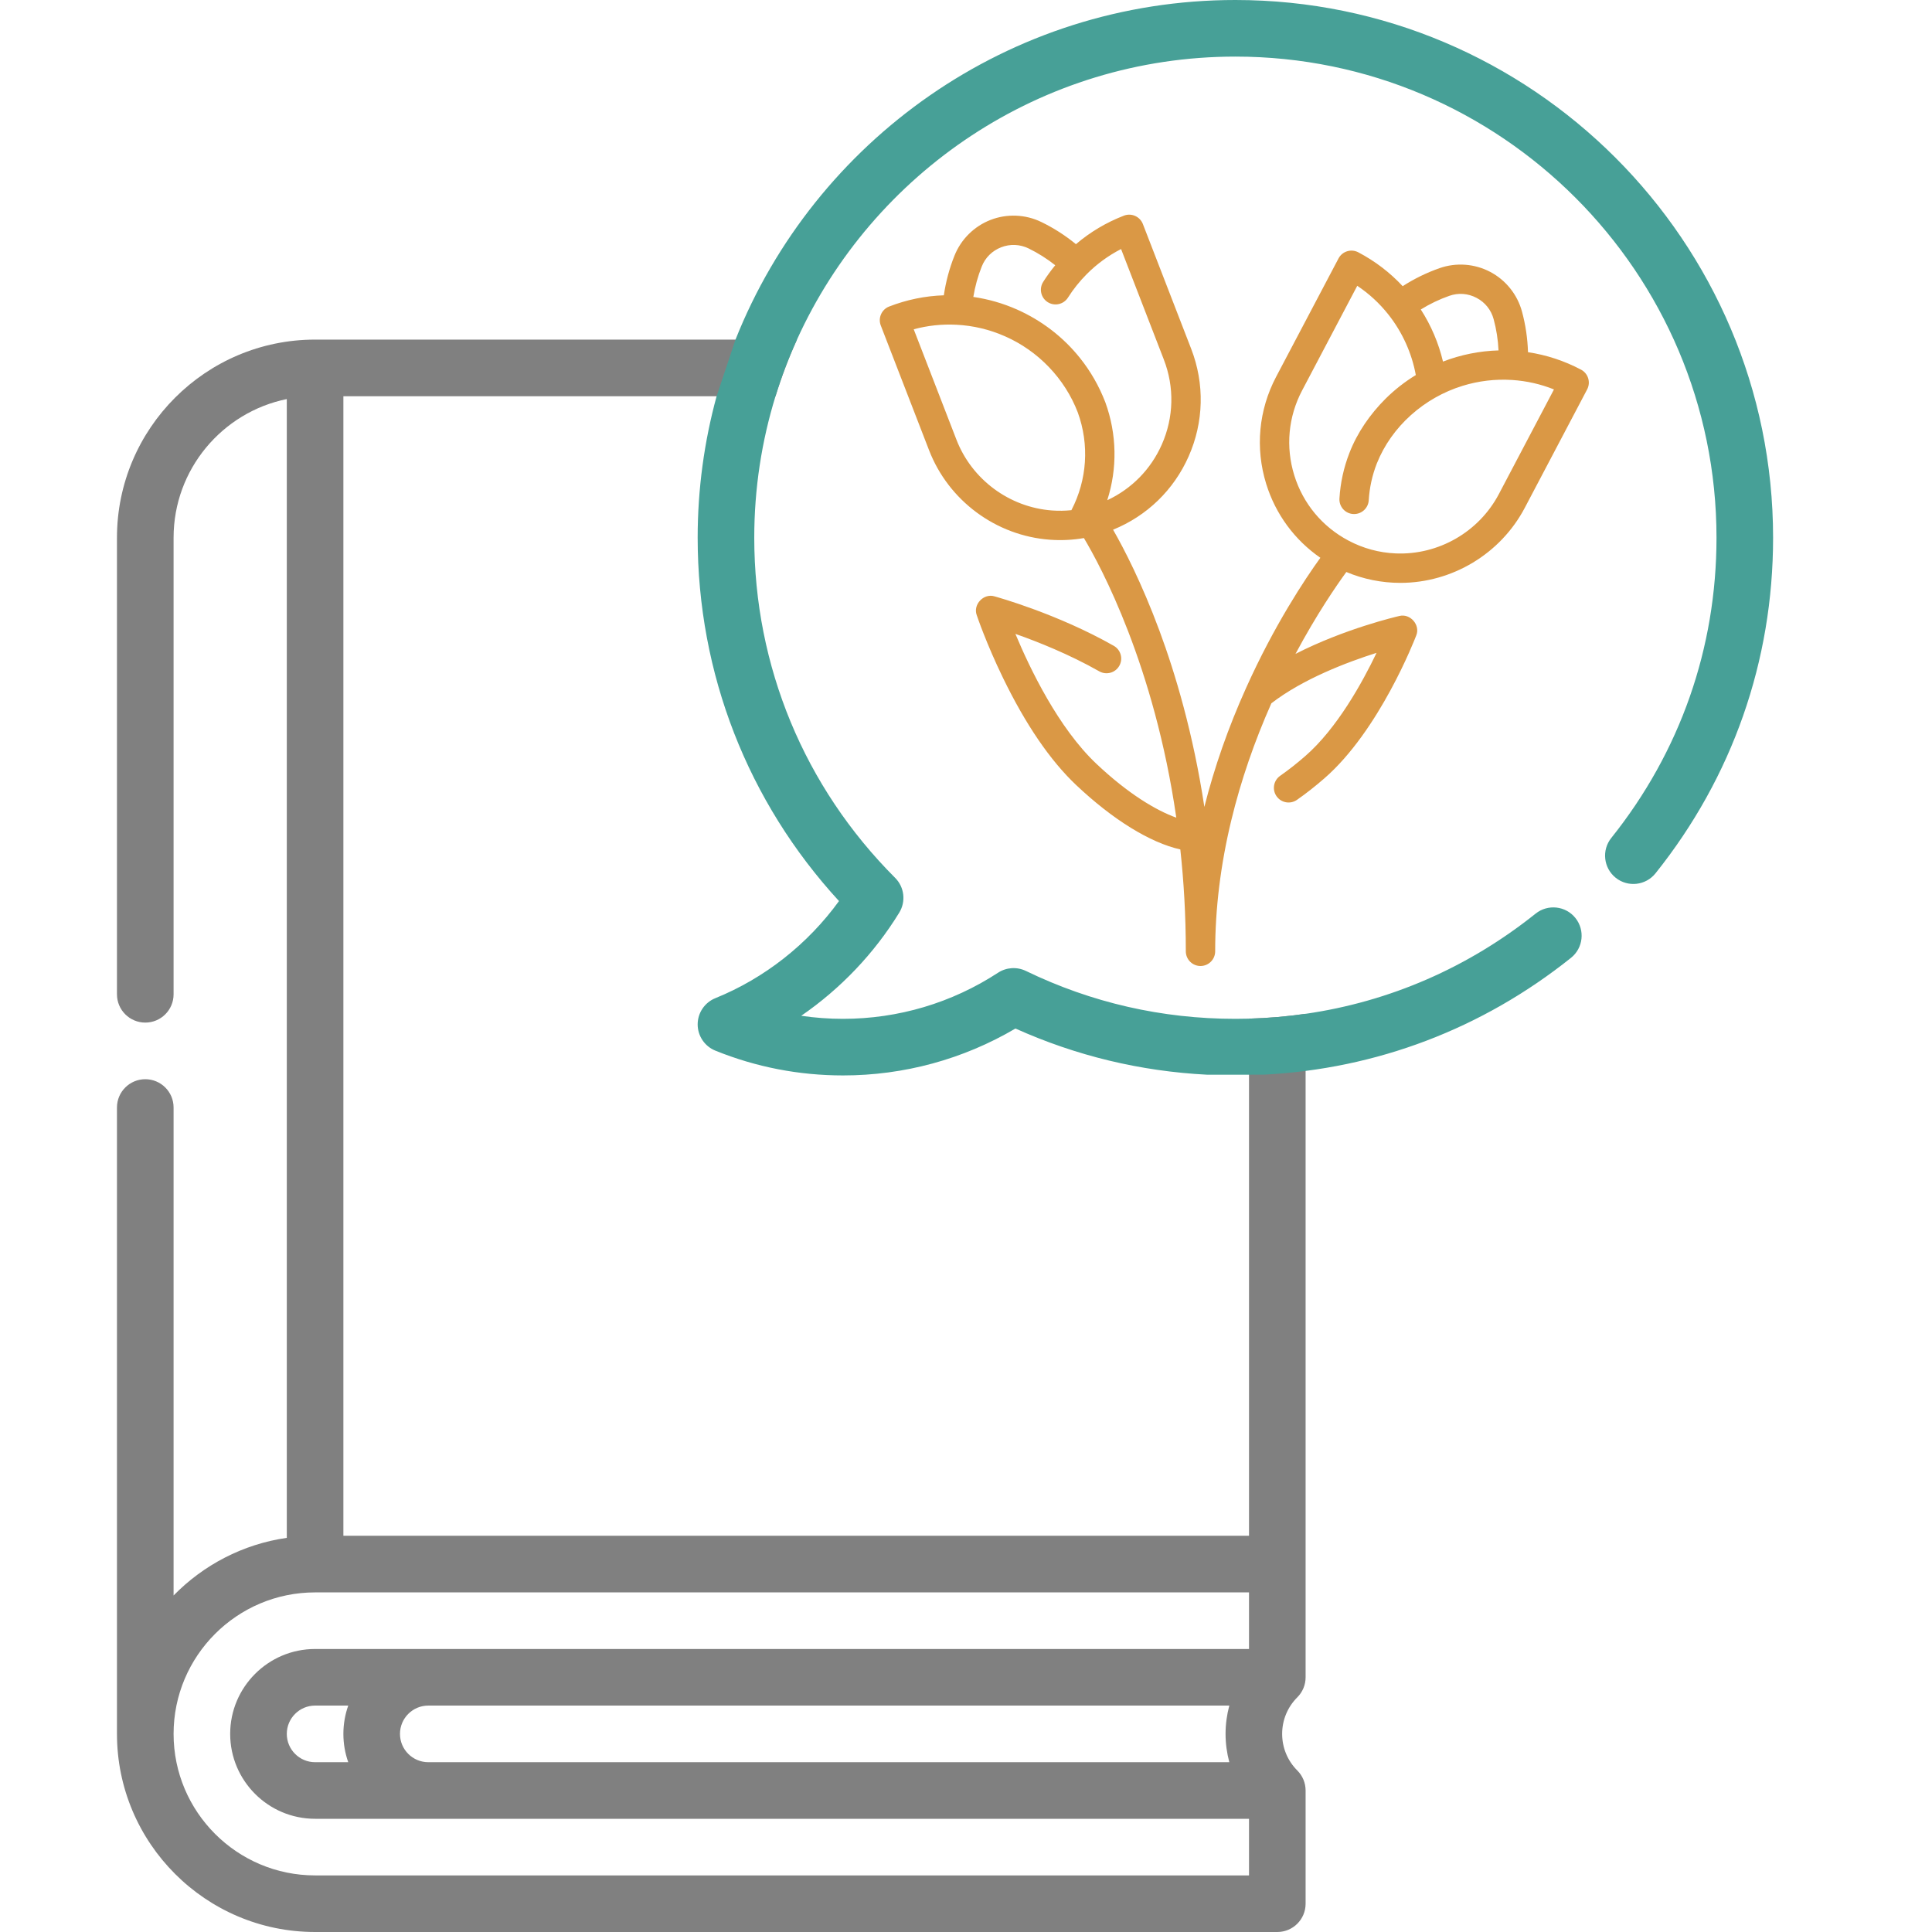 <svg width="72" height="72" viewBox="0 0 72 72" fill="none" xmlns="http://www.w3.org/2000/svg">
<g clip-path="url(#clip0_2441_7145)">
<path d="M58.919 13.775C58.294 13.445 57.632 13.228 56.944 13.125C56.928 12.612 56.854 12.104 56.72 11.611C56.549 10.978 56.118 10.439 55.537 10.133C54.957 9.827 54.268 9.776 53.649 9.993C53.166 10.162 52.706 10.387 52.274 10.665C51.8 10.156 51.245 9.732 50.62 9.403C50.353 9.262 50.022 9.365 49.882 9.632L47.557 14.043C46.906 15.281 46.774 16.698 47.188 18.035C47.539 19.166 48.247 20.124 49.206 20.787C48.633 21.582 47.492 23.291 46.437 25.64C45.776 27.107 45.255 28.597 44.883 30.072C44.469 27.339 43.804 25.11 43.21 23.507C42.543 21.708 41.879 20.434 41.481 19.74C42.745 19.226 43.744 18.259 44.298 17.007C44.863 15.728 44.897 14.305 44.392 13L42.592 8.35C42.483 8.068 42.166 7.928 41.884 8.037C41.225 8.292 40.626 8.649 40.097 9.1C39.7 8.774 39.268 8.497 38.808 8.274C38.218 7.987 37.528 7.958 36.916 8.195C36.304 8.432 35.814 8.918 35.571 9.527C35.381 10.002 35.248 10.497 35.174 11.005C34.478 11.028 33.795 11.168 33.137 11.423C33.001 11.475 32.892 11.579 32.834 11.712C32.775 11.844 32.772 11.995 32.824 12.13L34.624 16.78C35.351 18.659 37.119 19.968 39.128 20.114C39.55 20.145 39.977 20.125 40.394 20.052C41.021 21.102 43.019 24.803 43.837 30.472C43.083 30.201 42.041 29.581 40.857 28.462C39.443 27.126 38.383 24.921 37.841 23.623C38.665 23.913 39.85 24.384 40.967 25.019C41.23 25.168 41.564 25.076 41.713 24.813C41.862 24.551 41.77 24.217 41.508 24.068C39.406 22.873 37.158 22.251 37.064 22.225C36.658 22.1 36.253 22.529 36.401 22.927C36.415 22.969 36.755 23.978 37.377 25.259C38.22 26.998 39.139 28.343 40.106 29.257C41.477 30.552 42.862 31.404 43.987 31.656C44.117 32.846 44.192 34.113 44.192 35.453C44.192 35.755 44.437 36 44.739 36C45.041 36 45.286 35.755 45.286 35.453C45.286 33.864 45.488 32.222 45.886 30.573C46.246 29.08 46.756 27.615 47.38 26.21C48.565 25.295 50.222 24.671 51.3 24.33C50.774 25.43 49.827 27.15 48.636 28.183C48.325 28.454 48.012 28.699 47.708 28.912C47.461 29.085 47.4 29.426 47.573 29.673C47.746 29.921 48.087 29.981 48.335 29.808C48.67 29.574 49.013 29.305 49.353 29.009C51.408 27.225 52.723 23.829 52.778 23.685C52.942 23.294 52.555 22.849 52.145 22.957C52.039 22.981 50.111 23.431 48.279 24.369C49.066 22.896 49.801 21.828 50.174 21.317C50.81 21.584 51.494 21.722 52.186 21.722C54.116 21.722 55.92 20.642 56.824 18.925L59.148 14.513C59.289 14.246 59.186 13.915 58.919 13.775ZM37.311 9.215C37.645 9.086 38.007 9.101 38.33 9.257C38.683 9.429 39.016 9.64 39.326 9.885C39.164 10.082 39.013 10.29 38.876 10.506C38.715 10.761 38.79 11.099 39.045 11.26C39.3 11.422 39.638 11.346 39.8 11.091C39.999 10.777 40.232 10.486 40.493 10.223C40.871 9.841 41.303 9.526 41.779 9.281L43.371 13.395C43.771 14.427 43.745 15.553 43.298 16.565C42.889 17.49 42.172 18.218 41.264 18.642C41.644 17.461 41.626 16.182 41.192 14.991C41.191 14.988 41.189 14.984 41.188 14.981C40.958 14.386 40.642 13.834 40.248 13.342C39.624 12.56 38.816 11.941 37.899 11.534C37.377 11.303 36.832 11.147 36.273 11.066C36.337 10.677 36.441 10.297 36.587 9.932C36.719 9.599 36.977 9.345 37.311 9.215ZM39.208 19.024C37.618 18.907 36.219 17.872 35.644 16.386L34.052 12.272C34.569 12.132 35.1 12.075 35.638 12.102C36.267 12.133 36.879 12.279 37.456 12.534C38.692 13.078 39.682 14.108 40.166 15.37C40.603 16.572 40.514 17.886 39.928 19.013C39.689 19.038 39.448 19.041 39.208 19.024ZM54.011 11.025C54.349 10.906 54.71 10.933 55.028 11.101C55.345 11.268 55.571 11.55 55.664 11.896C55.767 12.275 55.827 12.665 55.846 13.059C55.142 13.078 54.437 13.22 53.776 13.475C53.613 12.786 53.33 12.123 52.949 11.533C53.285 11.326 53.64 11.155 54.011 11.025ZM55.857 18.415C55.114 19.825 53.604 20.693 52.011 20.624C51.397 20.599 50.798 20.435 50.255 20.147C49.279 19.631 48.56 18.766 48.233 17.711C47.906 16.654 48.009 15.532 48.525 14.553L50.581 10.651C51.023 10.946 51.412 11.306 51.743 11.724C52.258 12.375 52.614 13.157 52.763 13.977C52.353 14.227 51.974 14.524 51.634 14.861C51.064 15.43 50.583 16.119 50.29 16.877C50.077 17.422 49.952 17.995 49.917 18.578C49.899 18.88 50.129 19.139 50.43 19.156C50.441 19.157 50.452 19.157 50.463 19.157C50.751 19.157 50.992 18.933 51.009 18.643C51.037 18.174 51.138 17.714 51.31 17.273C51.861 15.887 53.082 14.819 54.499 14.381C55.104 14.194 55.729 14.12 56.357 14.161C56.894 14.196 57.415 14.314 57.912 14.513L55.857 18.415Z" fill="#DA9845"/>
</g>
<path fill-rule="evenodd" clip-rule="evenodd" d="M11.742 12.656C7.671 12.656 4.359 15.968 4.359 20.039V37.055C4.359 37.637 4.832 38.109 5.414 38.109C5.997 38.109 6.469 37.637 6.469 37.055V20.039C6.469 17.492 8.283 15.362 10.688 14.872V57.311C9.046 57.547 7.577 58.326 6.469 59.459V41.273C6.469 40.691 5.997 40.219 5.414 40.219C4.832 40.219 4.359 40.691 4.359 41.273V64.617C4.359 68.688 7.671 72 11.742 72H47.602C48.184 72 48.656 71.528 48.656 70.945V66.727C48.656 66.447 48.545 66.179 48.347 65.981C47.983 65.617 47.782 65.132 47.782 64.617C47.782 64.102 47.983 63.618 48.347 63.254C48.545 63.056 48.656 62.788 48.656 62.508V37.782C47.962 37.882 47.259 37.942 46.547 37.962V57.234H12.797V14.766H28.901C29.124 14.042 29.391 13.338 29.701 12.656H11.742ZM11.742 61.453H46.547V59.344H11.742C8.834 59.344 6.469 61.709 6.469 64.617C6.469 67.525 8.834 69.891 11.742 69.891H46.547V67.781H11.742C9.997 67.781 8.578 66.362 8.578 64.617C8.578 62.873 9.997 61.453 11.742 61.453ZM15.961 65.672H45.813C45.722 65.332 45.673 64.978 45.673 64.617C45.673 64.256 45.722 63.902 45.813 63.562H15.961C15.379 63.562 14.906 64.036 14.906 64.617C14.906 65.199 15.379 65.672 15.961 65.672ZM11.742 65.672H12.978C12.861 65.342 12.797 64.987 12.797 64.617C12.797 64.248 12.861 63.892 12.978 63.562H11.742C11.161 63.562 10.688 64.036 10.688 64.617C10.688 65.199 11.161 65.672 11.742 65.672Z" fill="#808080"/>
<path d="M27.41 12.656C30.355 5.25 37.595 0 46.039 0C57.089 0 66.078 8.989 66.078 20.039C66.078 24.637 64.562 28.962 61.695 32.547C61.331 33.001 60.667 33.076 60.212 32.712C59.758 32.348 59.684 31.684 60.047 31.229C62.613 28.022 63.969 24.153 63.969 20.039C63.969 10.153 55.926 2.109 46.039 2.109C38.783 2.109 32.52 6.442 29.701 12.656C29.391 13.338 29.124 14.042 28.901 14.766C28.386 16.434 28.109 18.205 28.109 20.039C28.109 24.827 29.974 29.329 33.359 32.715C33.704 33.06 33.767 33.596 33.512 34.012C32.579 35.534 31.323 36.848 29.86 37.855C30.373 37.931 30.893 37.969 31.418 37.969C33.477 37.969 35.475 37.374 37.195 36.25C37.505 36.048 37.898 36.023 38.232 36.184C40.676 37.368 43.303 37.969 46.039 37.969C46.209 37.969 46.378 37.966 46.547 37.962C47.259 37.942 47.962 37.882 48.656 37.782C51.787 37.329 54.712 36.061 57.229 34.047C57.684 33.684 58.348 33.757 58.712 34.212C59.075 34.667 59.002 35.331 58.547 35.695C55.237 38.342 51.297 39.836 47.094 40.05L44.984 40.051C42.501 39.924 40.105 39.347 37.843 38.33C35.898 39.475 33.689 40.078 31.418 40.078C29.774 40.078 28.173 39.767 26.659 39.154C26.261 38.993 26 38.606 26 38.177C26 37.747 26.261 37.36 26.659 37.199C28.491 36.457 30.102 35.187 31.267 33.58C27.864 29.875 26 25.1 26 20.039C26 18.215 26.247 16.447 26.706 14.766L27.41 12.656Z" fill="#47A097"/>
<defs>
<clipPath id="clip0_2441_7145">
<rect width="28" height="28" fill="white" transform="translate(32 8)"/>
</clipPath>
</defs>
</svg>
